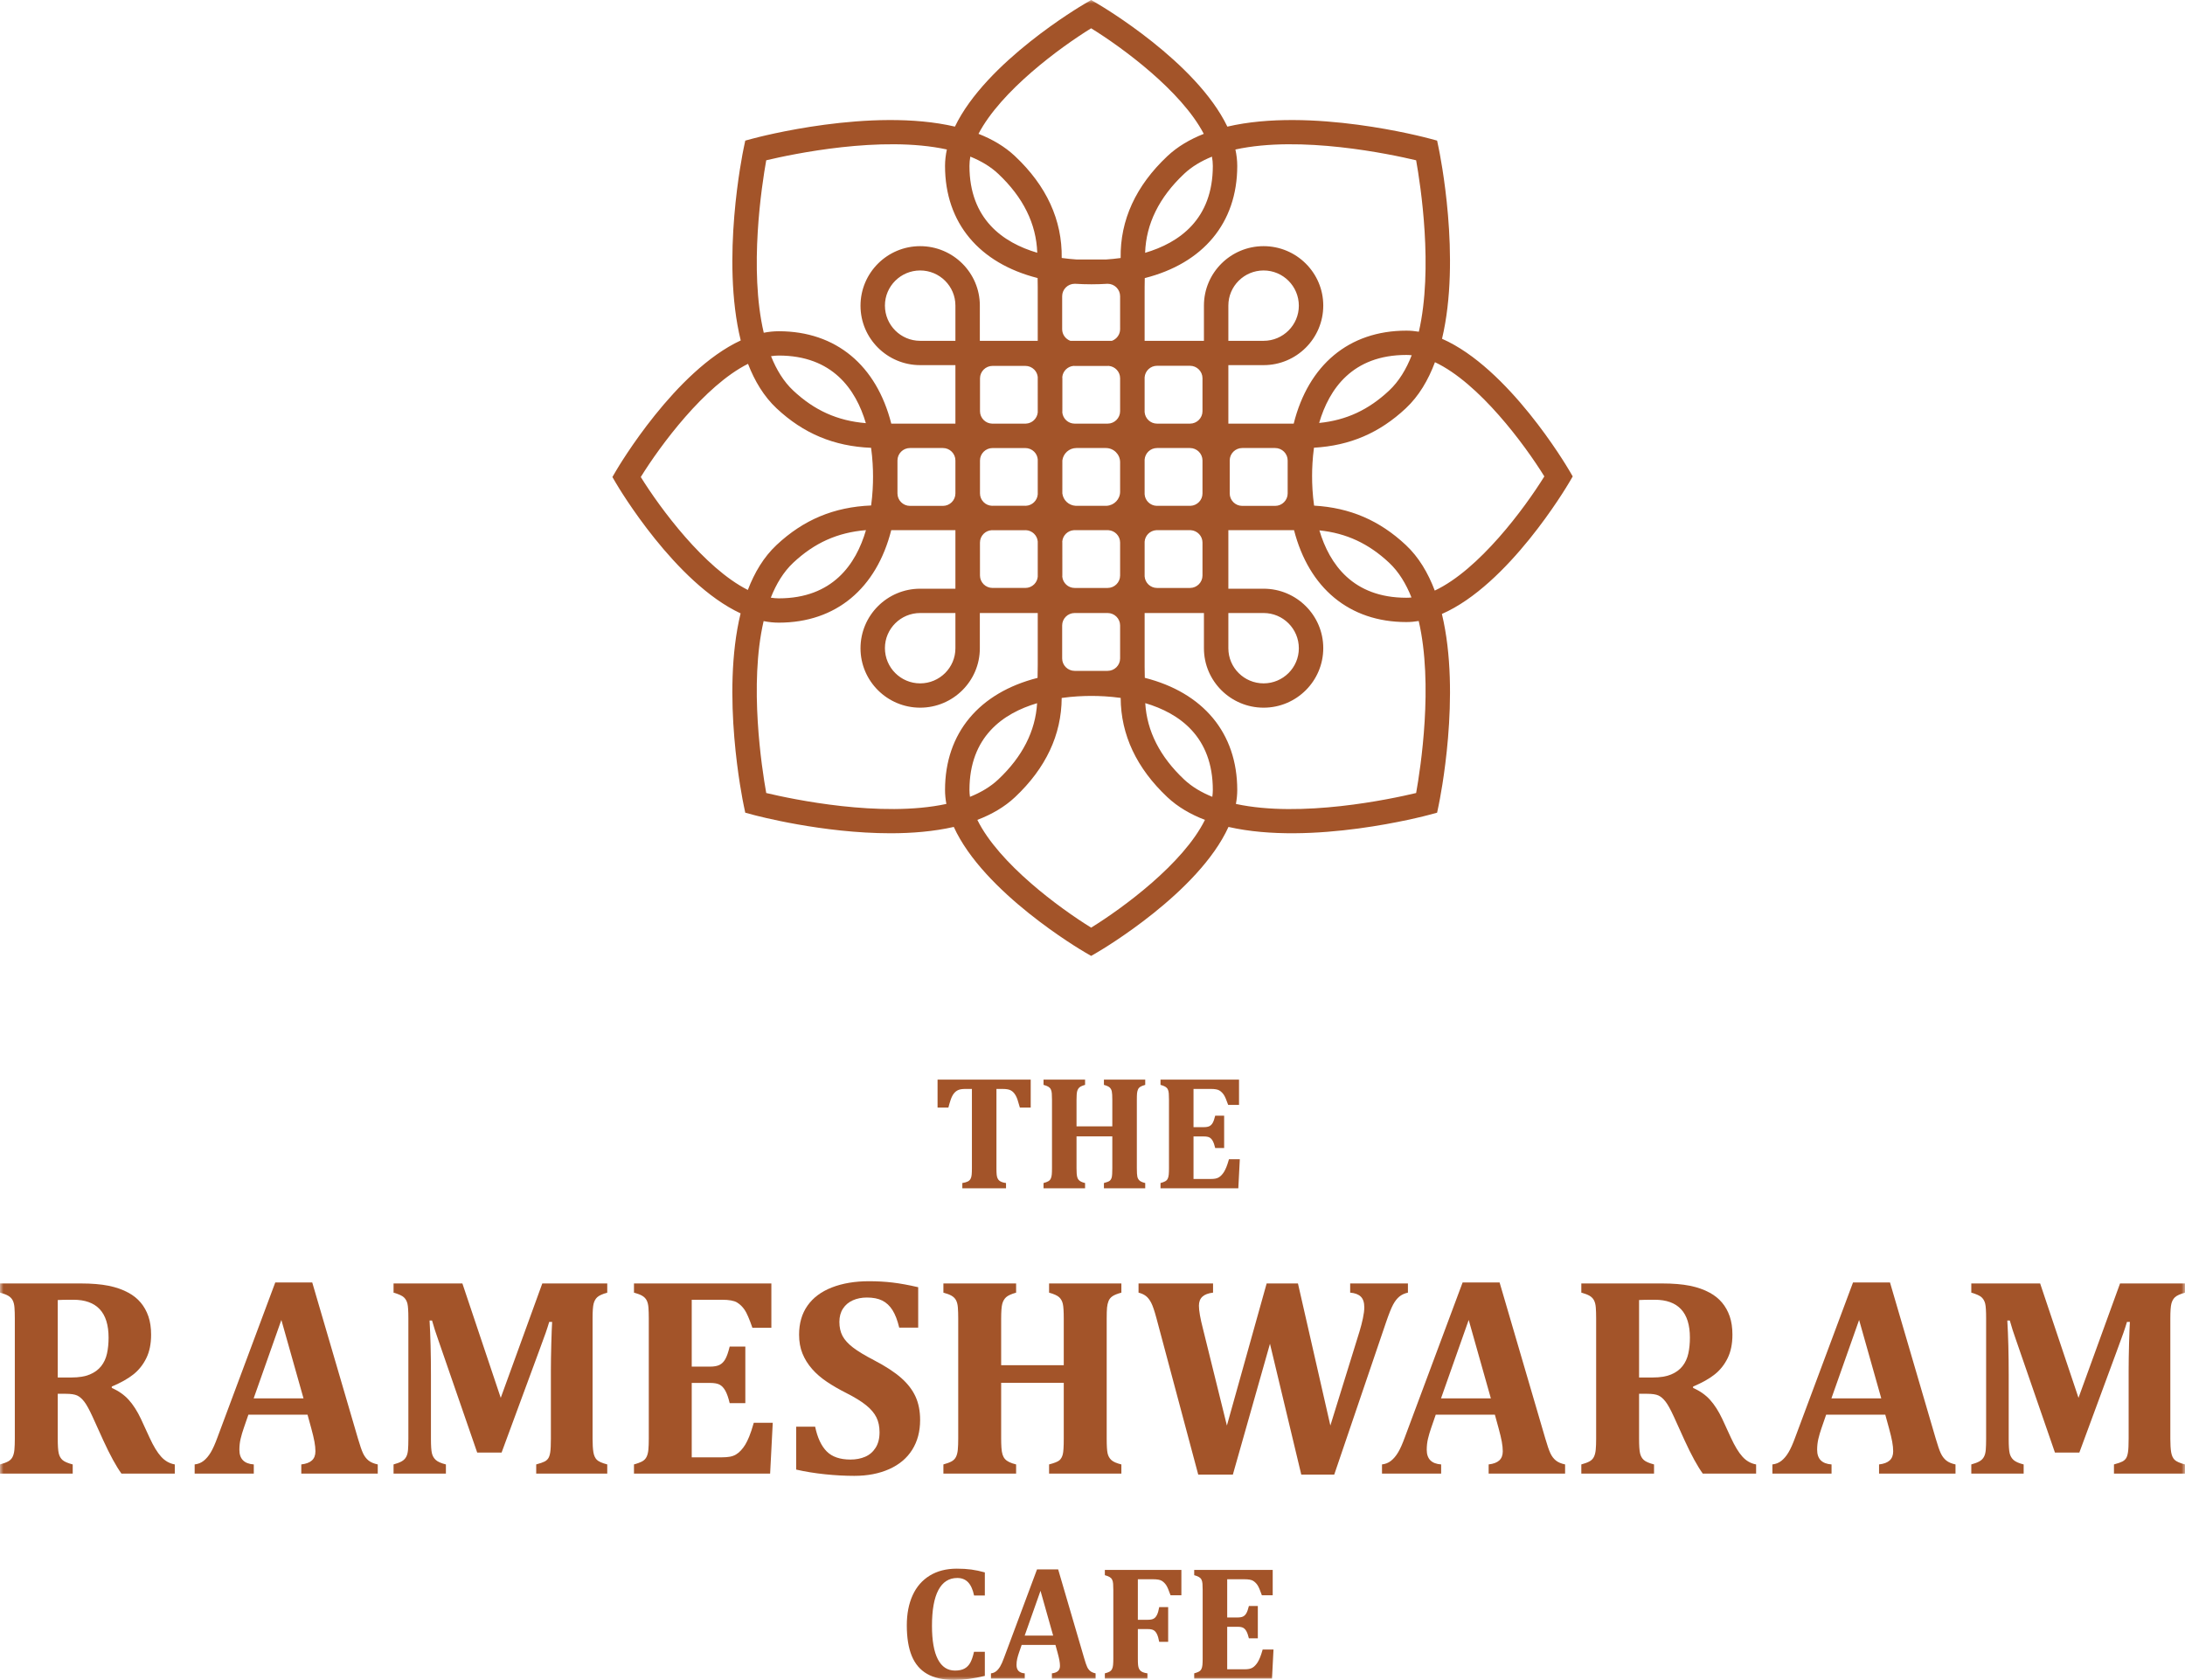<svg xmlns="http://www.w3.org/2000/svg" width="320" height="246" viewBox="0 0 320 246" fill="none"><mask id="mask0_261_1192" style="mask-type:luminance" maskUnits="userSpaceOnUse" x="0" y="0" width="320" height="246"><path d="M0 1.52588e-05H320V246H0V1.52588e-05Z" fill="white"></path></mask><g mask="url(#mask0_261_1192)"><path d="M140.936 174.011V173.241C141.261 173.187 141.518 173.115 141.707 173.026C141.897 172.937 142.038 172.81 142.13 172.647C142.223 172.483 142.281 172.276 142.304 172.023C142.327 171.77 142.339 171.458 142.339 171.084V159.461H141.4C140.936 159.461 140.581 159.515 140.334 159.624C140.086 159.734 139.872 159.904 139.69 160.137C139.509 160.37 139.353 160.683 139.221 161.075C139.09 161.468 138.982 161.839 138.896 162.189H137.309V158.097H150.951V162.189H149.363C149.216 161.661 149.1 161.272 149.015 161.023C148.93 160.775 148.836 160.563 148.731 160.388C148.627 160.213 148.517 160.067 148.401 159.951C148.285 159.834 148.161 159.741 148.03 159.671C147.899 159.601 147.735 159.549 147.538 159.514C147.34 159.478 147.084 159.461 146.767 159.461H145.932V171.084C145.932 171.496 145.944 171.809 145.967 172.023C145.99 172.237 146.033 172.41 146.094 172.541C146.156 172.674 146.232 172.781 146.321 172.862C146.409 172.944 146.533 173.018 146.691 173.084C146.849 173.15 147.064 173.203 147.335 173.241V174.011H140.936Z" fill="#A35429"></path><path d="M166.494 171.084C166.494 171.683 166.519 172.093 166.569 172.314C166.619 172.536 166.722 172.721 166.876 172.868C167.031 173.016 167.312 173.141 167.722 173.241V174.011H161.672V173.241C162.12 173.124 162.41 173.008 162.541 172.891C162.672 172.775 162.765 172.61 162.819 172.396C162.873 172.182 162.901 171.745 162.901 171.084V166.41H157.661V171.084C157.661 171.357 157.669 171.609 157.684 171.843C157.7 172.076 157.731 172.266 157.777 172.413C157.824 172.561 157.891 172.685 157.98 172.787C158.069 172.887 158.191 172.975 158.345 173.049C158.499 173.123 158.689 173.187 158.913 173.241V174.011H152.828V173.241C153.114 173.163 153.34 173.08 153.506 172.991C153.672 172.901 153.796 172.777 153.877 172.617C153.958 172.458 154.01 172.256 154.034 172.011C154.057 171.767 154.068 171.458 154.068 171.084V161.035C154.068 160.669 154.059 160.363 154.039 160.114C154.02 159.865 153.97 159.663 153.888 159.507C153.807 159.352 153.684 159.226 153.518 159.129C153.352 159.032 153.122 158.944 152.828 158.866V158.097H158.913V158.866C158.503 158.983 158.223 159.111 158.073 159.251C157.922 159.391 157.816 159.575 157.754 159.805C157.692 160.034 157.661 160.448 157.661 161.047V164.94H162.901V161.047C162.901 160.456 162.875 160.046 162.825 159.816C162.774 159.588 162.674 159.401 162.524 159.257C162.373 159.113 162.089 158.983 161.672 158.866V158.097H167.722V158.866C167.382 158.96 167.135 159.058 166.98 159.164C166.826 159.269 166.715 159.403 166.65 159.566C166.584 159.729 166.542 159.912 166.522 160.114C166.503 160.316 166.494 160.627 166.494 161.047V171.084Z" fill="#A35429"></path><path d="M181.459 158.097V161.804H179.871C179.616 161.066 179.4 160.567 179.222 160.306C179.044 160.046 178.832 159.84 178.584 159.688C178.337 159.536 177.916 159.461 177.321 159.461H174.794V165.057H176.324C176.664 165.057 176.93 165.008 177.124 164.911C177.317 164.814 177.478 164.653 177.605 164.428C177.733 164.202 177.854 163.852 177.97 163.378H179.28V168.111H177.97C177.862 167.661 177.742 167.317 177.611 167.08C177.48 166.843 177.323 166.673 177.142 166.573C176.96 166.472 176.687 166.421 176.324 166.421H174.794V172.647H177.31C177.58 172.647 177.808 172.629 177.993 172.594C178.179 172.559 178.344 172.499 178.491 172.413C178.638 172.328 178.78 172.211 178.915 172.063C179.05 171.916 179.17 171.757 179.274 171.586C179.378 171.415 179.489 171.189 179.605 170.91C179.721 170.63 179.848 170.245 179.987 169.756H181.575L181.355 174.011H169.961V173.241C170.247 173.163 170.473 173.08 170.639 172.991C170.805 172.901 170.929 172.777 171.01 172.617C171.091 172.458 171.143 172.256 171.166 172.011C171.189 171.767 171.201 171.458 171.201 171.084V161.035C171.201 160.669 171.192 160.363 171.172 160.114C171.153 159.865 171.103 159.663 171.021 159.507C170.94 159.352 170.817 159.226 170.65 159.129C170.484 159.032 170.255 158.944 169.961 158.866V158.097H181.459Z" fill="#A35429"></path><path d="M8.458 190.374V201.717H10.467C11.548 201.717 12.441 201.572 13.145 201.279C13.847 200.987 14.405 200.578 14.818 200.055C15.23 199.531 15.514 198.915 15.67 198.208C15.825 197.501 15.902 196.726 15.902 195.882C15.902 194.033 15.47 192.645 14.605 191.72C13.739 190.795 12.455 190.333 10.751 190.333C9.588 190.333 8.824 190.346 8.458 190.374ZM10.649 215.795H0V214.449C0.501 214.312 0.896 214.166 1.187 214.01C1.478 213.853 1.694 213.636 1.836 213.357C1.978 213.078 2.069 212.725 2.11 212.296C2.15 211.868 2.171 211.327 2.171 210.674V193.087C2.171 192.448 2.154 191.911 2.12 191.475C2.086 191.04 1.998 190.687 1.856 190.415C1.714 190.143 1.498 189.922 1.207 189.751C0.916 189.581 0.514 189.429 0 189.292V187.946H11.826C13.421 187.946 14.777 188.058 15.892 188.282C17.008 188.507 17.985 188.85 18.824 189.313C19.527 189.694 20.122 190.173 20.609 190.751C21.095 191.33 21.471 192.003 21.734 192.771C21.998 193.539 22.13 194.434 22.13 195.454C22.13 196.787 21.897 197.929 21.43 198.882C20.964 199.834 20.335 200.626 19.544 201.258C18.753 201.891 17.694 202.486 16.37 203.044V203.247C17.37 203.683 18.198 204.265 18.854 204.992C19.51 205.72 20.102 206.642 20.629 207.757L21.907 210.531C22.474 211.769 23.039 212.697 23.601 213.316C24.162 213.935 24.828 214.312 25.598 214.449V215.795H17.789C17.005 214.707 16.119 213.089 15.132 210.939L13.55 207.45C13.076 206.417 12.671 205.682 12.333 205.247C11.995 204.812 11.647 204.512 11.288 204.349C10.93 204.186 10.379 204.104 9.635 204.104H8.458V210.674C8.458 211.694 8.506 212.408 8.601 212.816C8.695 213.225 8.878 213.551 9.148 213.795C9.419 214.04 9.919 214.258 10.649 214.449V215.795Z" fill="#A35429"></path><path d="M37.148 204.778H44.451L41.206 193.291L37.148 204.778ZM45.039 207.164H36.377L35.708 209.103C35.519 209.647 35.363 210.174 35.242 210.684C35.12 211.194 35.059 211.735 35.059 212.306C35.059 213.639 35.762 214.353 37.169 214.448V215.795H28.508V214.448C29.008 214.394 29.447 214.217 29.826 213.918C30.204 213.619 30.549 213.211 30.86 212.693C31.172 212.177 31.503 211.436 31.855 210.47L40.313 187.803H45.729L52.422 210.653C52.72 211.674 52.97 212.398 53.173 212.826C53.376 213.255 53.639 213.602 53.964 213.867C54.288 214.132 54.741 214.326 55.323 214.448V215.795H44.126V214.448C44.829 214.367 45.35 214.17 45.688 213.857C46.026 213.544 46.195 213.102 46.195 212.53C46.195 212.109 46.148 211.64 46.053 211.123C45.959 210.606 45.803 209.953 45.587 209.164L45.039 207.164Z" fill="#A35429"></path><path d="M88.934 189.292C88.218 189.496 87.731 189.718 87.474 189.956C87.217 190.194 87.038 190.513 86.936 190.914C86.835 191.316 86.784 192.026 86.784 193.047V210.694C86.784 211.524 86.825 212.181 86.906 212.663C86.987 213.146 87.153 213.513 87.403 213.765C87.653 214.017 88.163 214.244 88.934 214.449V215.795H78.529V214.449C79.124 214.285 79.536 214.142 79.766 214.02C79.996 213.898 80.175 213.738 80.304 213.54C80.432 213.344 80.527 213.044 80.588 212.643C80.648 212.242 80.679 211.579 80.679 210.653V200.656C80.679 199.555 80.699 198.256 80.74 196.759C80.78 195.264 80.821 194.203 80.862 193.577H80.435C80.273 194.121 80.101 194.655 79.918 195.178C79.736 195.702 79.394 196.637 78.894 197.984L73.458 212.714H69.888L64.168 196.168C63.83 195.229 63.532 194.298 63.275 193.373H62.91C63.045 195.617 63.113 198.269 63.113 201.33V210.715C63.113 211.722 63.16 212.422 63.255 212.816C63.349 213.211 63.539 213.537 63.823 213.795C64.107 214.054 64.6 214.272 65.304 214.449V215.795H57.637V214.449C58.136 214.312 58.532 214.163 58.823 213.999C59.114 213.836 59.334 213.619 59.483 213.347C59.631 213.075 59.723 212.728 59.756 212.306C59.79 211.885 59.807 211.347 59.807 210.694V193.047C59.807 192.013 59.763 191.305 59.675 190.924C59.587 190.544 59.415 190.231 59.158 189.986C58.901 189.741 58.394 189.51 57.637 189.292V187.946H67.718L73.336 204.696L79.421 187.946H88.934V189.292Z" fill="#A35429"></path><path d="M112.969 187.946V194.434H110.191C109.744 193.142 109.366 192.268 109.055 191.813C108.744 191.357 108.372 190.996 107.939 190.731C107.506 190.466 106.769 190.333 105.728 190.333H101.306V200.126H103.984C104.579 200.126 105.045 200.041 105.383 199.871C105.721 199.701 106.002 199.419 106.225 199.024C106.448 198.63 106.661 198.018 106.864 197.188H109.156V205.472H106.864C106.674 204.683 106.465 204.081 106.235 203.666C106.005 203.251 105.731 202.955 105.414 202.778C105.096 202.602 104.619 202.513 103.984 202.513H101.306V213.408H105.708C106.181 213.408 106.58 213.377 106.905 213.316C107.229 213.255 107.52 213.15 107.777 213C108.034 212.85 108.28 212.646 108.517 212.388C108.754 212.13 108.963 211.851 109.146 211.551C109.329 211.253 109.521 210.858 109.724 210.368C109.927 209.879 110.15 209.205 110.394 208.348H113.172L112.787 215.795H92.848V214.449C93.348 214.313 93.743 214.166 94.035 214.01C94.325 213.854 94.542 213.636 94.683 213.357C94.825 213.078 94.917 212.725 94.957 212.296C94.998 211.868 95.018 211.327 95.018 210.674V193.087C95.018 192.448 95.001 191.911 94.968 191.475C94.933 191.04 94.846 190.687 94.704 190.415C94.562 190.143 94.346 189.922 94.055 189.751C93.764 189.582 93.362 189.429 92.848 189.292V187.946H112.969Z" fill="#A35429"></path><path d="M119.38 208.919C119.718 210.538 120.283 211.745 121.074 212.541C121.865 213.337 123.024 213.734 124.553 213.734C125.351 213.734 126.067 213.599 126.703 213.326C127.338 213.054 127.849 212.616 128.234 212.01C128.62 211.405 128.812 210.647 128.812 209.735C128.812 208.892 128.657 208.161 128.346 207.542C128.035 206.923 127.534 206.335 126.845 205.778C126.155 205.22 125.195 204.628 123.964 204.002C122.91 203.472 121.956 202.921 121.104 202.35C120.253 201.778 119.525 201.15 118.924 200.462C118.322 199.776 117.856 199.024 117.524 198.208C117.193 197.392 117.028 196.474 117.028 195.454C117.028 193.781 117.44 192.359 118.265 191.19C119.089 190.02 120.283 189.132 121.845 188.527C123.406 187.922 125.215 187.619 127.271 187.619C128.474 187.619 129.624 187.684 130.719 187.813C131.814 187.943 133.065 188.17 134.472 188.497V194.413H131.693C131.436 193.339 131.108 192.485 130.709 191.853C130.31 191.22 129.813 190.755 129.218 190.455C128.623 190.156 127.872 190.007 126.966 190.007C126.196 190.007 125.506 190.143 124.898 190.415C124.289 190.687 123.809 191.091 123.458 191.628C123.106 192.166 122.93 192.815 122.93 193.577C122.93 194.366 123.082 195.049 123.387 195.627C123.691 196.205 124.201 196.77 124.918 197.321C125.634 197.871 126.676 198.501 128.042 199.208C129.705 200.078 131.013 200.932 131.966 201.768C132.92 202.605 133.623 203.516 134.076 204.502C134.529 205.489 134.755 206.635 134.755 207.94C134.755 209.613 134.37 211.065 133.599 212.296C132.829 213.527 131.706 214.472 130.233 215.132C128.758 215.792 127.054 216.121 125.121 216.121C123.741 216.121 122.304 216.043 120.81 215.887C119.316 215.731 117.913 215.503 116.602 215.203V208.919H119.38Z" fill="#A35429"></path><path d="M162.079 210.674C162.079 211.722 162.123 212.439 162.211 212.826C162.298 213.214 162.477 213.537 162.748 213.795C163.019 214.054 163.512 214.272 164.229 214.449V215.795H153.641V214.449C154.425 214.244 154.932 214.04 155.162 213.836C155.392 213.632 155.554 213.344 155.649 212.97C155.743 212.595 155.791 211.83 155.791 210.674V202.493H146.623V210.674C146.623 211.15 146.636 211.592 146.663 212C146.69 212.408 146.744 212.742 146.825 213C146.907 213.258 147.025 213.476 147.18 213.653C147.336 213.83 147.548 213.983 147.819 214.112C148.09 214.241 148.421 214.353 148.813 214.449V215.795H138.164V214.449C138.664 214.312 139.06 214.166 139.351 214.01C139.641 213.853 139.858 213.636 140 213.357C140.142 213.078 140.233 212.725 140.273 212.296C140.314 211.868 140.335 211.327 140.335 210.674V193.087C140.335 192.448 140.317 191.911 140.284 191.475C140.25 191.04 140.162 190.687 140.02 190.415C139.878 190.142 139.662 189.922 139.371 189.751C139.08 189.581 138.678 189.429 138.164 189.292V187.946H148.813V189.292C148.096 189.496 147.606 189.721 147.342 189.966C147.079 190.211 146.893 190.534 146.785 190.935C146.676 191.336 146.623 192.061 146.623 193.108V199.922H155.791V193.108C155.791 192.074 155.747 191.356 155.659 190.955C155.571 190.554 155.395 190.228 155.132 189.976C154.868 189.724 154.371 189.496 153.641 189.292V187.946H164.229V189.292C163.633 189.456 163.201 189.629 162.931 189.813C162.66 189.996 162.467 190.231 162.353 190.517C162.237 190.802 162.163 191.122 162.129 191.475C162.095 191.829 162.079 192.373 162.079 193.108V210.674Z" fill="#A35429"></path><path d="M199.115 194.943C199.305 194.317 199.467 193.688 199.602 193.056C199.737 192.423 199.805 191.882 199.805 191.433C199.805 190.727 199.633 190.206 199.288 189.872C198.943 189.539 198.426 189.346 197.736 189.291V187.945H206.195V189.291C205.694 189.4 205.275 189.594 204.937 189.872C204.599 190.152 204.294 190.543 204.024 191.046C203.754 191.549 203.416 192.392 203.01 193.576L195.403 215.937H190.576L185.992 196.779L180.556 215.937H175.485L169.379 193.086C169.082 191.971 168.818 191.196 168.588 190.761C168.358 190.325 168.102 189.998 167.818 189.781C167.533 189.563 167.175 189.4 166.742 189.291V187.945H177.655V189.291C176.952 189.373 176.431 189.57 176.093 189.883C175.755 190.196 175.586 190.638 175.586 191.209C175.586 191.93 175.782 193.052 176.175 194.575L179.683 208.755L185.505 187.945H190.089L194.836 208.755L199.115 194.943Z" fill="#A35429"></path><path d="M211.04 204.778H218.342L215.096 193.291L211.04 204.778ZM218.93 207.164H210.269L209.599 209.103C209.41 209.647 209.255 210.174 209.133 210.684C209.011 211.194 208.951 211.735 208.951 212.306C208.951 213.639 209.653 214.353 211.06 214.448V215.795H202.398V214.448C202.899 214.394 203.338 214.217 203.717 213.918C204.096 213.619 204.44 213.211 204.752 212.693C205.063 212.177 205.394 211.436 205.745 210.47L214.204 187.803H219.62L226.314 210.653C226.611 211.674 226.861 212.398 227.064 212.826C227.267 213.255 227.53 213.602 227.855 213.867C228.179 214.132 228.633 214.326 229.214 214.448V215.795H218.017V214.448C218.72 214.367 219.241 214.17 219.579 213.857C219.917 213.544 220.086 213.102 220.086 212.53C220.086 212.109 220.038 211.64 219.944 211.123C219.85 210.606 219.694 209.953 219.478 209.164L218.93 207.164Z" fill="#A35429"></path><path d="M240.048 190.374V201.717H242.057C243.138 201.717 244.03 201.572 244.734 201.279C245.437 200.987 245.994 200.578 246.407 200.055C246.82 199.531 247.103 198.915 247.259 198.208C247.414 197.501 247.492 196.726 247.492 195.882C247.492 194.033 247.06 192.645 246.194 191.72C245.329 190.795 244.044 190.333 242.34 190.333C241.177 190.333 240.413 190.346 240.048 190.374ZM242.239 215.795H231.59V214.449C232.09 214.312 232.486 214.166 232.777 214.01C233.067 213.853 233.284 213.636 233.425 213.357C233.568 213.078 233.659 212.725 233.699 212.296C233.74 211.868 233.76 211.327 233.76 210.674V193.087C233.76 192.448 233.743 191.911 233.71 191.475C233.676 191.04 233.588 190.687 233.446 190.415C233.304 190.143 233.087 189.922 232.797 189.751C232.506 189.581 232.103 189.429 231.59 189.292V187.946H243.416C245.011 187.946 246.367 188.058 247.482 188.282C248.598 188.507 249.575 188.85 250.413 189.313C251.116 189.694 251.711 190.173 252.198 190.751C252.685 191.33 253.06 192.003 253.324 192.771C253.588 193.539 253.719 194.434 253.719 195.454C253.719 196.787 253.487 197.929 253.019 198.882C252.553 199.834 251.925 200.626 251.133 201.258C250.342 201.891 249.284 202.486 247.959 203.044V203.247C248.959 203.683 249.788 204.265 250.444 204.992C251.099 205.72 251.691 206.642 252.218 207.757L253.496 210.531C254.064 211.769 254.629 212.697 255.19 213.316C255.751 213.935 256.417 214.312 257.188 214.449V215.795H249.379C248.595 214.707 247.708 213.089 246.722 210.939L245.14 207.45C244.666 206.417 244.26 205.682 243.922 205.247C243.584 204.812 243.236 204.512 242.878 204.349C242.52 204.186 241.968 204.104 241.225 204.104H240.048V210.674C240.048 211.694 240.095 212.408 240.19 212.816C240.285 213.225 240.467 213.551 240.738 213.795C241.008 214.04 241.509 214.258 242.239 214.449V215.795Z" fill="#A35429"></path><path d="M268.215 204.778H275.518L272.272 193.291L268.215 204.778ZM276.106 207.164H267.445L266.775 209.103C266.586 209.647 266.43 210.174 266.309 210.684C266.187 211.194 266.126 211.735 266.126 212.306C266.126 213.639 266.829 214.353 268.236 214.448V215.795H259.574V214.448C260.074 214.394 260.514 214.217 260.893 213.918C261.271 213.619 261.616 213.211 261.927 212.693C262.238 212.177 262.57 211.436 262.921 210.47L271.38 187.803H276.796L283.489 210.653C283.787 211.674 284.037 212.398 284.24 212.826C284.442 213.255 284.706 213.602 285.031 213.867C285.355 214.132 285.808 214.326 286.39 214.448V215.795H275.193V214.448C275.896 214.367 276.417 214.17 276.755 213.857C277.093 213.544 277.262 213.102 277.262 212.53C277.262 212.109 277.214 211.64 277.12 211.123C277.025 210.606 276.87 209.953 276.654 209.164L276.106 207.164Z" fill="#A35429"></path><path d="M320.001 189.292C319.285 189.496 318.798 189.718 318.541 189.956C318.284 190.194 318.105 190.513 318.004 190.914C317.902 191.316 317.851 192.026 317.851 193.047V210.694C317.851 211.524 317.892 212.181 317.973 212.663C318.054 213.146 318.219 213.513 318.47 213.765C318.72 214.017 319.231 214.244 320.001 214.449V215.795H309.596V214.449C310.191 214.285 310.603 214.142 310.833 214.02C311.063 213.898 311.242 213.738 311.371 213.54C311.499 213.344 311.594 213.044 311.654 212.643C311.715 212.242 311.746 211.579 311.746 210.653V200.656C311.746 199.555 311.766 198.256 311.807 196.759C311.847 195.264 311.888 194.203 311.928 193.577H311.502C311.34 194.121 311.168 194.655 310.985 195.178C310.803 195.702 310.461 196.637 309.961 197.984L304.525 212.714H300.954L295.235 196.168C294.897 195.229 294.599 194.298 294.342 193.373H293.977C294.112 195.617 294.18 198.269 294.18 201.33V210.715C294.18 211.722 294.227 212.422 294.322 212.816C294.416 213.211 294.606 213.537 294.89 213.795C295.174 214.054 295.667 214.272 296.371 214.449V215.795H288.703V214.449C289.204 214.312 289.599 214.163 289.89 213.999C290.181 213.836 290.4 213.619 290.549 213.347C290.698 213.075 290.789 212.728 290.823 212.306C290.856 211.885 290.874 211.347 290.874 210.694V193.047C290.874 192.013 290.83 191.305 290.742 190.924C290.654 190.544 290.481 190.231 290.224 189.986C289.968 189.741 289.46 189.51 288.703 189.292V187.946H298.784L304.403 204.696L310.488 187.946H320.001V189.292Z" fill="#A35429"></path><path d="M144.233 230.26V233.641H142.657C142.472 232.763 142.178 232.116 141.776 231.699C141.374 231.284 140.849 231.076 140.2 231.076C138.979 231.076 138.056 231.665 137.43 232.843C136.804 234.019 136.491 235.767 136.491 238.083C136.491 240.236 136.777 241.866 137.349 242.974C137.92 244.081 138.758 244.635 139.864 244.635C140.428 244.635 140.887 244.539 141.243 244.349C141.598 244.159 141.882 243.873 142.095 243.492C142.307 243.111 142.491 242.575 142.646 241.884H144.233V245.416C143.383 245.618 142.607 245.765 141.904 245.859C141.201 245.952 140.47 245.999 139.713 245.999C138.106 245.999 136.794 245.707 135.778 245.124C134.762 244.542 134.012 243.661 133.529 242.484C133.046 241.306 132.805 239.816 132.805 238.013C132.805 236.326 133.089 234.859 133.657 233.612C134.225 232.364 135.061 231.403 136.166 230.726C137.271 230.05 138.592 229.712 140.131 229.712C140.911 229.712 141.618 229.755 142.251 229.84C142.885 229.926 143.545 230.066 144.233 230.26Z" fill="#A35429"></path><path d="M150.067 239.517H154.239L152.385 232.953L150.067 239.517ZM154.575 240.881H149.626L149.244 241.988C149.136 242.299 149.047 242.6 148.977 242.892C148.908 243.184 148.873 243.492 148.873 243.819C148.873 244.581 149.275 244.989 150.078 245.043V245.812H145.129V245.043C145.415 245.012 145.666 244.911 145.883 244.74C146.099 244.569 146.296 244.336 146.474 244.04C146.651 243.745 146.841 243.322 147.041 242.769L151.875 229.817H154.97L158.795 242.874C158.965 243.458 159.107 243.871 159.223 244.116C159.339 244.361 159.49 244.559 159.676 244.711C159.861 244.863 160.12 244.973 160.452 245.043V245.812H154.054V245.043C154.456 244.996 154.753 244.884 154.946 244.704C155.14 244.526 155.236 244.273 155.236 243.947C155.236 243.706 155.209 243.438 155.155 243.143C155.101 242.848 155.012 242.474 154.889 242.024L154.575 240.881Z" fill="#A35429"></path><path d="M166.642 242.886C166.642 243.298 166.653 243.611 166.676 243.825C166.7 244.039 166.742 244.212 166.804 244.343C166.866 244.476 166.941 244.582 167.03 244.664C167.119 244.746 167.242 244.82 167.401 244.886C167.559 244.952 167.774 245.004 168.045 245.043V245.812H161.809V245.043C162.094 244.973 162.32 244.892 162.487 244.798C162.652 244.705 162.776 244.579 162.857 244.419C162.939 244.26 162.991 244.056 163.014 243.807C163.037 243.558 163.049 243.247 163.049 242.875V232.836C163.049 232.471 163.039 232.164 163.02 231.916C163 231.667 162.95 231.465 162.869 231.309C162.788 231.154 162.664 231.028 162.498 230.931C162.332 230.833 162.102 230.746 161.809 230.668V229.899H173.017V233.606H171.429C171.173 232.868 170.957 232.368 170.78 232.108C170.602 231.847 170.389 231.642 170.142 231.49C169.895 231.338 169.474 231.263 168.879 231.263H166.642V237.197H168.125C168.489 237.197 168.768 237.141 168.966 237.028C169.163 236.915 169.325 236.727 169.452 236.462C169.58 236.199 169.686 235.825 169.771 235.343H171.081V240.426H169.771C169.679 239.937 169.567 239.558 169.435 239.29C169.304 239.021 169.141 238.833 168.948 238.724C168.755 238.615 168.481 238.561 168.125 238.561H166.642V242.886Z" fill="#A35429"></path><path d="M186.392 229.899V233.606H184.805C184.55 232.868 184.333 232.368 184.155 232.108C183.978 231.847 183.765 231.642 183.518 231.49C183.271 231.338 182.849 231.263 182.255 231.263H179.727V236.858H181.257C181.598 236.858 181.864 236.81 182.058 236.713C182.25 236.616 182.411 236.455 182.538 236.229C182.666 236.004 182.787 235.654 182.904 235.18H184.213V239.913H182.904C182.795 239.463 182.675 239.119 182.544 238.882C182.413 238.645 182.257 238.475 182.075 238.375C181.893 238.273 181.621 238.223 181.257 238.223H179.727V244.449H182.243C182.513 244.449 182.742 244.431 182.927 244.396C183.112 244.361 183.278 244.301 183.424 244.215C183.572 244.13 183.713 244.013 183.848 243.865C183.983 243.718 184.104 243.558 184.208 243.388C184.312 243.217 184.422 242.991 184.538 242.711C184.654 242.431 184.782 242.047 184.92 241.557H186.508L186.288 245.812H174.895V245.043C175.18 244.965 175.406 244.882 175.572 244.792C175.739 244.703 175.862 244.579 175.943 244.419C176.025 244.26 176.077 244.058 176.1 243.813C176.123 243.568 176.134 243.259 176.134 242.886V232.836C176.134 232.471 176.125 232.164 176.106 231.916C176.086 231.667 176.036 231.465 175.955 231.309C175.874 231.154 175.75 231.028 175.584 230.931C175.418 230.833 175.188 230.746 174.895 230.668V229.899H186.392Z" fill="#A35429"></path><path d="M210.125 86.483C209.142 83.88 207.772 81.576 205.89 79.813C202.048 76.213 197.716 74.346 192.453 74.043C192.222 72.395 192.158 70.883 192.159 69.711C192.159 68.584 192.222 67.138 192.435 65.562C197.709 65.261 202.043 63.392 205.89 59.788C207.791 58.007 209.169 55.674 210.154 53.039C216.643 56.106 223.275 65.087 226.174 69.764C223.269 74.443 216.621 83.428 210.125 86.483ZM193.229 77.667C197.2 78.078 200.449 79.603 203.439 82.404C204.857 83.733 205.92 85.487 206.715 87.493C206.463 87.519 206.212 87.533 205.963 87.533H205.96C198.152 87.53 194.711 82.638 193.229 77.667ZM207.397 116.127C203.6 117.033 190.568 119.799 181.003 117.727C181.129 117.048 181.199 116.367 181.199 115.685C181.199 107.307 176.173 101.417 167.66 99.259C167.65 98.674 167.64 98.058 167.635 97.656L167.635 89.769H176.32V94.935C176.32 99.73 180.24 103.631 185.058 103.631C189.876 103.631 193.796 99.73 193.796 94.906C193.796 90.111 189.876 86.209 185.058 86.209H179.897V77.639H181.927H186.751H189.516C191.698 86.098 197.589 91.089 205.958 91.093H205.962C206.567 91.093 207.172 91.038 207.775 90.939C209.933 100.224 208.055 112.455 207.397 116.127ZM159.801 135.841C155.16 132.977 146.297 126.468 143.135 120.061C145.23 119.261 147.115 118.18 148.653 116.732C153.166 112.486 155.459 107.598 155.488 102.207C157.143 101.975 158.663 101.91 159.84 101.91C161.001 101.91 162.497 101.974 164.126 102.2C164.155 107.598 166.448 112.485 170.961 116.732C172.497 118.177 174.376 119.261 176.466 120.061C173.305 126.468 164.442 132.977 159.801 135.841ZM139.923 89.769V94.935C139.923 97.767 137.608 100.071 134.762 100.071C131.916 100.071 129.6 97.767 129.6 94.906C129.6 92.073 131.916 89.769 134.762 89.769H139.923ZM112.217 116.127C111.56 112.456 109.683 100.238 111.835 90.954C112.574 91.101 113.315 91.18 114.056 91.18H114.061C122.458 91.177 128.361 86.15 130.524 77.639H133.267H138.092H139.923V86.209H134.762C129.944 86.209 126.024 90.111 126.024 94.935C126.024 99.73 129.944 103.631 134.762 103.631C139.58 103.631 143.5 99.73 143.5 94.935V89.769H151.981V91.592V96.418V97.187C151.981 97.194 151.981 97.203 151.981 97.213V97.355C151.979 97.717 151.966 98.522 151.954 99.268C143.432 101.433 138.403 107.319 138.403 115.685C138.403 116.367 138.473 117.047 138.598 117.726C129.038 119.79 116.013 117.03 112.217 116.127ZM126.824 77.632C125.363 82.644 121.931 87.618 114.059 87.621H114.056C113.67 87.621 113.28 87.582 112.887 87.522C113.683 85.504 114.75 83.74 116.175 82.404C119.274 79.5 122.647 77.974 126.824 77.632ZM93.844 69.852C96.696 65.25 103.161 56.481 109.549 53.278C110.528 55.815 111.881 58.06 113.724 59.788C117.666 63.482 122.118 65.35 127.574 65.578C127.795 67.182 127.859 68.654 127.859 69.799C127.86 70.944 127.798 72.416 127.579 74.02C122.122 74.246 117.668 76.117 113.724 79.813C111.864 81.555 110.504 83.826 109.523 86.391C103.146 83.177 96.694 74.441 93.844 69.852ZM126.807 61.966C122.641 61.62 119.27 60.095 116.175 57.196C114.77 55.879 113.712 54.143 112.92 52.159C113.297 52.103 113.673 52.066 114.044 52.066H114.052C121.899 52.066 125.336 56.99 126.807 61.966ZM112.217 23.473C116.023 22.567 129.106 19.796 138.672 21.89C138.499 22.69 138.403 23.493 138.403 24.297C138.403 32.665 143.435 38.551 151.961 40.716C151.968 41.193 151.975 41.658 151.979 41.976L151.98 49.909H143.5V44.743C143.5 39.948 139.58 36.047 134.762 36.047C129.944 36.047 126.024 39.948 126.024 44.772C126.024 49.567 129.944 53.469 134.762 53.469H139.923V62.036H130.53C128.371 53.529 122.461 48.506 114.051 48.506H114.042C113.312 48.507 112.581 48.583 111.855 48.727C109.672 39.433 111.558 27.154 112.217 23.473ZM159.801 4.142C164.365 6.958 173.006 13.299 176.298 19.602C174.275 20.396 172.456 21.462 170.96 22.869C166.339 27.217 164.039 32.237 164.122 37.782C163.39 37.884 162.687 37.952 162.027 37.996H157.644C156.967 37.951 156.244 37.881 155.491 37.776C155.571 32.229 153.271 27.213 148.653 22.869C147.156 21.459 145.333 20.392 143.305 19.598C146.599 13.296 155.238 6.957 159.801 4.142ZM179.897 49.909V44.743C179.897 41.911 182.212 39.606 185.058 39.606C187.904 39.606 190.219 41.911 190.219 44.772C190.219 47.605 187.904 49.909 185.058 49.909H179.897ZM206.75 52.022C205.951 54.064 204.877 55.848 203.439 57.196C200.438 60.007 197.192 61.535 193.194 61.938C194.655 56.941 198.087 51.978 205.967 51.978H205.974C206.231 51.978 206.49 51.995 206.75 52.022ZM180.096 72.257V67.431C180.096 66.425 180.917 65.608 181.927 65.608H186.751C187.761 65.608 188.583 66.425 188.583 67.431V72.257C188.583 73.261 187.761 74.08 186.751 74.08H181.927C180.917 74.08 180.096 73.261 180.096 72.257ZM179.897 89.769H185.058C187.904 89.769 190.219 92.073 190.219 94.935C190.219 97.767 187.904 100.071 185.058 100.071C182.212 100.071 179.897 97.767 179.897 94.935V89.769ZM155.557 91.592C155.557 90.587 156.379 89.769 157.389 89.769H162.213C163.223 89.769 164.044 90.587 164.044 91.592V96.418C164.044 97.423 163.223 98.241 162.213 98.241H157.389C156.379 98.241 155.557 97.423 155.557 96.418V91.592ZM131.436 72.257V67.431C131.436 66.425 132.257 65.608 133.267 65.608H138.092C139.101 65.608 139.923 66.425 139.923 67.431V72.257C139.923 73.261 139.101 74.08 138.092 74.08H133.267C132.257 74.08 131.436 73.261 131.436 72.257ZM139.923 49.909H134.762C131.916 49.909 129.6 47.605 129.6 44.743C129.6 41.911 131.916 39.606 134.762 39.606C137.608 39.606 139.923 41.911 139.923 44.743V49.909ZM144.057 78.166C144.381 77.843 144.807 77.662 145.263 77.639C145.295 77.64 145.326 77.644 145.358 77.644H150.16C150.191 77.644 150.221 77.64 150.251 77.639C151.163 77.684 151.895 78.389 151.981 79.285V79.45V84.276V84.46C151.937 84.875 151.763 85.262 151.462 85.561C151.116 85.906 150.655 86.096 150.164 86.096H145.356C144.344 86.096 143.521 85.276 143.52 84.27L143.519 79.458C143.519 78.97 143.71 78.511 144.057 78.166ZM162.075 74.068H157.527C156.517 74.011 155.705 73.242 155.583 72.255C155.583 72.253 155.583 72.25 155.583 72.247L155.585 67.442C155.585 67.436 155.584 67.43 155.584 67.424C155.714 66.403 156.583 65.608 157.644 65.608H161.958C163.109 65.608 164.044 66.539 164.044 67.684V72.003C164.044 73.108 163.17 74.006 162.075 74.068ZM176.108 72.257C176.108 73.235 175.327 74.03 174.354 74.072C174.328 74.071 174.303 74.068 174.276 74.068H169.453C169.426 74.068 169.401 74.071 169.375 74.072C168.444 74.032 167.696 73.3 167.633 72.379V67.308C167.698 66.36 168.485 65.608 169.453 65.608H174.276C175.286 65.608 176.108 66.425 176.108 67.431V72.257ZM155.577 60.404C155.579 60.341 155.586 60.279 155.586 60.215L155.588 55.411C155.588 55.338 155.58 55.267 155.577 55.194C155.67 54.333 156.362 53.654 157.233 53.58C157.285 53.581 157.336 53.588 157.389 53.588H162.213C162.265 53.588 162.317 53.581 162.369 53.58C163.305 53.66 164.044 54.435 164.044 55.387V60.213C164.044 61.218 163.223 62.036 162.213 62.036H157.389C156.445 62.036 155.674 61.319 155.577 60.404ZM150.163 74.064H145.354C145.332 74.064 145.31 74.067 145.288 74.067C144.824 74.05 144.389 73.867 144.059 73.538C143.712 73.193 143.521 72.734 143.521 72.246L143.522 67.44C143.522 66.432 144.346 65.612 145.359 65.612H145.361H150.161C150.652 65.612 151.113 65.803 151.46 66.148C151.765 66.452 151.941 66.846 151.981 67.268V67.684V72.003V72.4C151.902 73.313 151.155 74.033 150.227 74.067C150.206 74.067 150.185 74.064 150.163 74.064ZM164.044 79.45V84.276C164.044 85.281 163.223 86.099 162.213 86.099H157.389C156.437 86.099 155.661 85.37 155.574 84.444C155.576 84.385 155.583 84.327 155.583 84.268L155.581 79.456C155.581 79.401 155.575 79.347 155.573 79.293C155.652 78.401 156.371 77.697 157.272 77.639H157.644H161.958H162.33C163.284 77.7 164.044 78.485 164.044 79.45ZM176.108 60.213C176.108 61.218 175.286 62.036 174.276 62.036H169.453C168.485 62.036 167.698 61.283 167.633 60.336V55.264C167.698 54.317 168.485 53.564 169.453 53.564H174.276C175.286 53.564 176.108 54.382 176.108 55.387V60.213ZM144.062 61.507C143.715 61.161 143.524 60.702 143.524 60.214L143.525 55.409C143.526 54.401 144.349 53.581 145.362 53.581H150.164C150.655 53.581 151.116 53.772 151.463 54.117C151.76 54.412 151.934 54.793 151.98 55.202L151.981 60.4C151.888 61.298 151.147 62.003 150.229 62.036H145.292C144.828 62.019 144.392 61.836 144.062 61.507ZM176.108 79.45V84.276C176.108 85.281 175.286 86.099 174.276 86.099H169.453C168.487 86.099 167.702 85.349 167.634 84.405L167.634 79.326C167.696 78.419 168.423 77.698 169.335 77.639H169.453H174.276H174.394C175.348 77.7 176.108 78.485 176.108 79.45ZM177.622 24.297C177.622 32.125 172.693 35.554 167.707 37.022C167.842 32.786 169.76 28.897 173.418 25.455C174.548 24.392 175.938 23.572 177.496 22.939C177.577 23.396 177.622 23.849 177.622 24.297ZM159.84 41.631C160.648 41.631 161.436 41.605 162.206 41.556H162.213C163.223 41.556 164.044 42.374 164.044 43.379V48.205C164.044 48.987 163.544 49.651 162.846 49.909H156.755C156.058 49.651 155.557 48.987 155.557 48.205V43.379C155.557 42.374 156.379 41.556 157.389 41.556H157.466C158.238 41.605 159.029 41.631 159.84 41.631ZM142.106 22.934C143.669 23.568 145.064 24.389 146.196 25.455C149.852 28.895 151.77 32.781 151.908 37.013C146.91 35.54 141.98 32.108 141.98 24.297C141.98 23.847 142.025 23.393 142.106 22.934ZM141.98 115.685C141.98 107.885 146.897 104.451 151.887 102.975C151.647 107.057 149.74 110.811 146.196 114.145C145.051 115.223 143.639 116.05 142.055 116.687C142.01 116.351 141.98 116.016 141.98 115.685ZM177.547 116.684C175.969 116.047 174.56 115.22 173.418 114.145C169.872 110.809 167.965 107.052 167.727 102.966C172.706 104.437 177.622 107.868 177.622 115.685C177.622 116.015 177.592 116.349 177.547 116.684ZM207.397 23.473C208.053 27.134 209.922 39.3 207.796 48.575C207.19 48.475 206.583 48.419 205.976 48.419H205.967C197.53 48.419 191.609 53.477 189.467 62.036H179.897V53.469H185.058C189.876 53.469 193.796 49.567 193.796 44.743C193.796 39.948 189.876 36.047 185.058 36.047C180.24 36.047 176.32 39.948 176.32 44.743V49.909H167.633V42.481H167.636L167.635 42.043C167.638 41.717 167.646 41.227 167.654 40.724C176.17 38.568 181.199 32.677 181.199 24.297C181.199 23.494 181.103 22.692 180.93 21.893C190.498 19.794 203.589 22.567 207.397 23.473ZM229.806 68.869C229.39 68.159 220.923 53.87 211.189 49.609C214.005 37.785 210.872 22.513 210.692 21.658L210.468 20.591L209.411 20.305C208.525 20.066 191.98 15.685 179.751 18.543C175.196 9.071 161.403 0.934 160.705 0.527L159.801 -0L158.897 0.527C158.199 0.934 144.408 9.069 139.852 18.54C127.624 15.688 111.089 20.066 110.203 20.305L109.146 20.591L108.921 21.658C108.74 22.519 105.565 37.995 108.483 49.853C98.895 54.294 90.624 68.255 90.212 68.957L89.688 69.854L90.213 70.75C90.624 71.451 98.888 85.37 108.464 89.822C105.578 101.67 108.741 117.083 108.921 117.942L109.146 119.009L110.203 119.295C110.873 119.476 120.485 122.022 130.419 122.022C133.568 122.022 136.747 121.761 139.686 121.093C144.065 130.712 158.19 139.043 158.897 139.456L159.801 139.982L160.705 139.456C161.412 139.043 175.535 130.713 179.915 121.094C192.127 123.876 208.529 119.533 209.411 119.295L210.468 119.009L210.692 117.942C210.873 117.085 214.021 101.743 211.17 89.907C220.908 85.656 229.388 71.372 229.805 70.663L230.331 69.766L229.806 68.869Z" fill="#A35429"></path></g></svg>